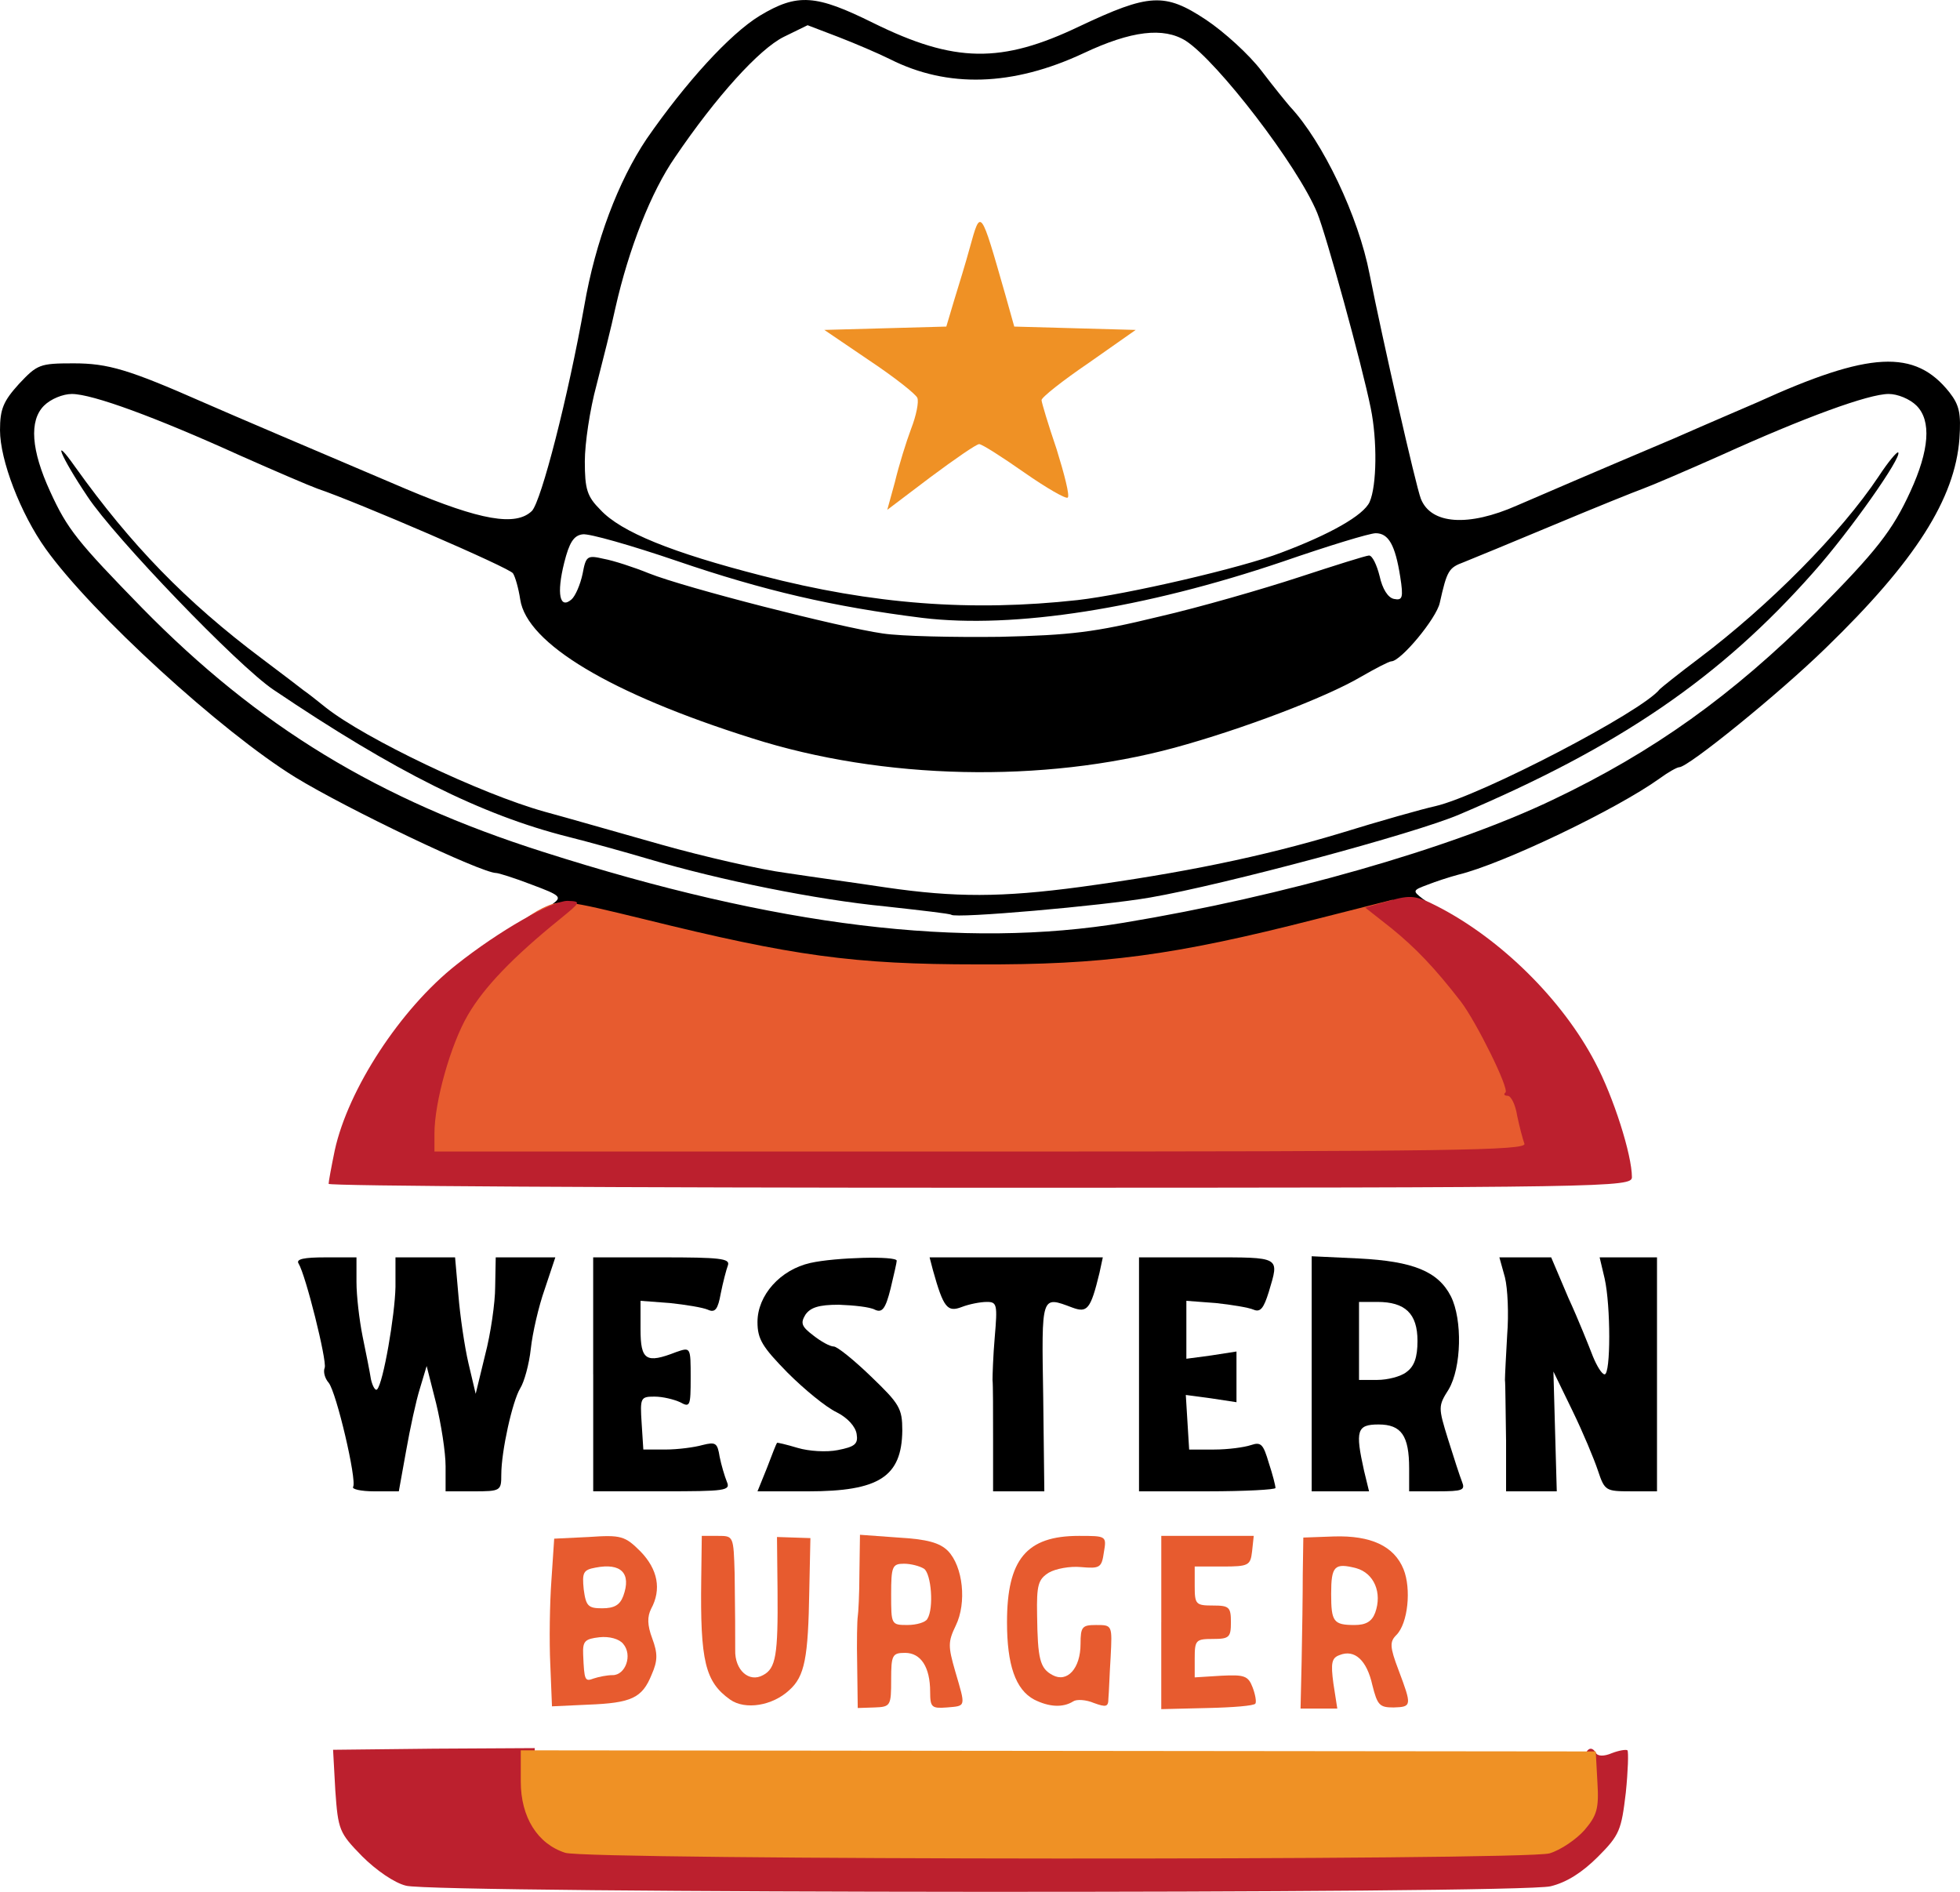 <?xml version="1.0" encoding="UTF-8"?> <svg xmlns="http://www.w3.org/2000/svg" xmlns:xlink="http://www.w3.org/1999/xlink" xmlns:xodm="http://www.corel.com/coreldraw/odm/2003" xml:space="preserve" width="186.519mm" height="180.013mm" version="1.1" style="shape-rendering:geometricPrecision; text-rendering:geometricPrecision; image-rendering:optimizeQuality; fill-rule:evenodd; clip-rule:evenodd" viewBox="0 0 186.366 179.866"> <defs> <style type="text/css"> .fil2 {fill:#BC202E} .fil1 {fill:#E75B2F} .fil3 {fill:#EF9125} .fil0 {fill:black} </style> </defs> <g id="Layer_x0020_1">  <g id="_736764704"> <path class="fil0" d="M33.577 141.363c0.37,-0.635 -1.589,-9.003 -2.33,-9.903 -0.371,-0.424 -0.53,-1.059 -0.371,-1.43 0.212,-0.688 -1.801,-8.791 -2.489,-9.903 -0.265,-0.424 0.53,-0.583 2.542,-0.583l2.966 0 0 2.33c0,1.324 0.265,3.601 0.583,5.19 0.318,1.536 0.688,3.389 0.794,4.078 0.159,0.689 0.424,1.113 0.583,0.954 0.583,-0.583 1.695,-7.044 1.748,-9.745l0 -2.807 5.667 0 0.317 3.601c0.159,1.96 0.583,4.872 0.954,6.461l0.688 2.913 0.9 -3.707c0.53,-2.013 0.953,-4.979 0.953,-6.461l0.053 -2.807 5.666 0 -1.006 3.019c-0.583,1.642 -1.165,4.184 -1.324,5.667 -0.159,1.483 -0.635,3.178 -1.006,3.76 -0.742,1.218 -1.801,5.984 -1.801,8.209 0,1.536 -0.053,1.589 -2.648,1.589l-2.648 0 0 -2.383c0,-1.324 -0.424,-4.025 -0.901,-5.984l-0.9 -3.548 -0.635 2.118c-0.371,1.165 -0.953,3.866 -1.324,5.984l-0.688 3.813 -2.33 0c-1.271,0 -2.171,-0.212 -2.012,-0.424z"></path> <path class="fil0" d="M56.402 130.665l0 -11.122 6.567 0c5.455,0 6.461,0.106 6.249,0.742 -0.159,0.424 -0.477,1.642 -0.688,2.701 -0.265,1.483 -0.53,1.854 -1.218,1.536 -0.476,-0.212 -2.118,-0.477 -3.601,-0.635l-2.807 -0.212 0 2.701c0,2.966 0.529,3.284 3.39,2.171 1.377,-0.476 1.377,-0.476 1.377,2.436 0,2.701 -0.053,2.86 -1.006,2.33 -0.583,-0.265 -1.642,-0.53 -2.436,-0.53 -1.324,0 -1.377,0.106 -1.218,2.542l0.159 2.489 2.119 0c1.165,0 2.754,-0.212 3.495,-0.424 1.271,-0.318 1.43,-0.212 1.642,1.112 0.159,0.794 0.477,1.853 0.689,2.383 0.371,0.847 -0.159,0.9 -6.143,0.9l-6.567 0 0 -11.122z"></path> <path class="fil0" d="M72.926 139.563c0.476,-1.271 0.9,-2.33 0.954,-2.383 0,-0.053 0.9,0.159 1.959,0.476 1.059,0.318 2.753,0.424 3.813,0.212 1.642,-0.318 1.96,-0.583 1.801,-1.536 -0.106,-0.689 -0.847,-1.536 -1.907,-2.065 -1.006,-0.477 -3.071,-2.171 -4.661,-3.76 -2.383,-2.436 -2.86,-3.177 -2.86,-4.819 0,-2.542 2.171,-4.978 5.031,-5.614 2.33,-0.53 8.209,-0.688 8.209,-0.212 0,0.159 -0.265,1.324 -0.583,2.648 -0.476,1.907 -0.794,2.33 -1.483,2.013 -0.476,-0.265 -2.013,-0.424 -3.442,-0.477 -1.906,0 -2.701,0.265 -3.178,0.954 -0.477,0.794 -0.371,1.112 0.742,1.959 0.741,0.583 1.589,1.059 1.96,1.059 0.318,0 1.906,1.271 3.548,2.86 2.701,2.595 2.966,3.019 2.966,5.137 -0.053,4.396 -2.224,5.773 -8.95,5.773l-4.819 0 0.9 -2.224z"></path> <path class="fil0" d="M94.427 136.914c0,-2.701 0,-5.296 -0.053,-5.719 0,-0.424 0.053,-2.277 0.212,-4.078 0.265,-3.072 0.212,-3.337 -0.741,-3.337 -0.636,0 -1.695,0.212 -2.383,0.477 -1.377,0.53 -1.748,0.106 -2.754,-3.495l-0.318 -1.218 16.47 0 -0.318 1.483c-0.847,3.495 -1.165,3.813 -2.595,3.284 -2.966,-1.112 -2.913,-1.271 -2.754,8.473l0.106 9.003 -4.872 0 0 -4.872z"></path> <path class="fil0" d="M108.303 130.665l0 -11.122 6.514 0c7.044,0 6.832,-0.106 5.826,3.284 -0.477,1.536 -0.794,1.959 -1.43,1.695 -0.477,-0.212 -2.118,-0.477 -3.601,-0.635l-2.807 -0.212 0 5.508 2.383 -0.318 2.383 -0.371 0 4.82 -2.436 -0.371 -2.383 -0.318 0.159 2.595 0.159 2.595 2.383 0c1.324,0 2.86,-0.212 3.495,-0.424 0.953,-0.318 1.165,-0.106 1.695,1.695 0.371,1.112 0.635,2.171 0.635,2.383 0,0.159 -2.913,0.318 -6.461,0.318l-6.514 0 0 -11.122z"></path> <path class="fil0" d="M124.72 119.438l4.501 0.212c5.137,0.265 7.521,1.218 8.738,3.601 1.112,2.224 1.006,6.779 -0.212,8.844 -1.005,1.589 -1.005,1.695 -0.052,4.766 0.53,1.695 1.112,3.495 1.324,4.025 0.318,0.794 0.052,0.9 -2.33,0.9l-2.701 0 0 -2.171c0,-3.125 -0.742,-4.184 -2.912,-4.184 -2.066,0 -2.225,0.583 -1.377,4.396l0.476 1.96 -5.455 0 0 -22.349zm9.004 11.015l0 0c0.741,-0.529 1.058,-1.377 1.058,-2.966 0,-2.595 -1.165,-3.707 -3.813,-3.707l-1.747 0 0 7.415 1.747 0c0.954,0 2.225,-0.318 2.755,-0.742z"></path> <path class="fil0" d="M143.203 136.914c-0.052,-2.701 -0.052,-5.296 -0.105,-5.719 0,-0.424 0.105,-2.383 0.212,-4.29 0.159,-1.959 0.052,-4.396 -0.212,-5.455l-0.53 -1.907 4.925 0 1.642 3.866c0.954,2.066 1.96,4.608 2.33,5.561 0.371,0.901 0.848,1.695 1.112,1.695 0.583,0 0.583,-6.514 0,-9.109l-0.476 -2.013 5.455 0 0 22.243 -2.489 0c-2.382,0 -2.489,-0.053 -3.124,-1.96 -0.37,-1.112 -1.429,-3.654 -2.436,-5.72l-1.8 -3.707 0.159 5.72 0.159 5.667 -4.82 0 0 -4.872z"></path> <path class="fil0" d="M82.352 93.276c-11.227,-1.589 -29.445,-5.455 -30.452,-6.408 -0.159,-0.106 0.159,-0.583 0.689,-0.953 0.847,-0.636 0.688,-0.794 -2.012,-1.801 -1.642,-0.635 -3.178,-1.112 -3.389,-1.112 -1.43,0 -14.193,-6.09 -19.119,-9.109 -7.044,-4.343 -19.33,-15.57 -23.726,-21.713 -2.383,-3.337 -4.343,-8.421 -4.343,-11.281 0,-2.013 0.318,-2.753 1.8,-4.395 1.748,-1.854 1.96,-1.959 5.19,-1.959 3.284,0 5.243,0.582 12.34,3.707 3.018,1.324 9.745,4.184 19.33,8.262 7.044,2.966 10.38,3.548 11.916,2.065 0.9,-0.953 3.442,-10.857 4.978,-19.488 1.059,-6.144 3.231,-11.864 5.932,-15.888 3.707,-5.349 7.891,-9.957 10.751,-11.704 3.601,-2.171 5.349,-2.013 10.804,0.689 7.732,3.813 12.181,3.865 19.595,0.318 6.62,-3.124 8.102,-3.231 12.022,-0.635 1.748,1.164 4.131,3.336 5.296,4.872 1.165,1.536 2.383,3.019 2.701,3.389 3.125,3.337 6.513,10.433 7.573,15.942 1.218,6.144 4.395,20.125 4.872,21.343 0.953,2.436 4.502,2.7 9.163,0.635 2.7,-1.165 6.62,-2.86 14.882,-6.356 3.494,-1.536 7.097,-3.071 7.944,-3.442 10.698,-4.872 14.988,-5.084 18.271,-0.953 0.953,1.219 1.112,2.013 0.953,4.395 -0.423,5.721 -4.184,11.652 -12.71,19.913 -4.449,4.343 -13.081,11.334 -13.928,11.334 -0.212,0 -1.06,0.476 -1.854,1.059 -4.131,2.966 -14.987,8.156 -19.172,9.162 -0.794,0.212 -2.118,0.636 -2.912,0.953 -1.431,0.53 -1.431,0.583 -0.476,1.324 0.582,0.371 0.953,0.848 0.793,0.954 -0.582,0.582 -15.675,4.237 -22.454,5.454 -6.037,1.112 -9.427,1.377 -18.536,1.483 -6.09,0.106 -11.81,0.053 -12.71,-0.053zm24.573 -5.561l0 0c15.04,-2.489 31.034,-7.044 40.673,-11.651 9.691,-4.608 17.105,-9.957 25.102,-17.901 5.721,-5.773 7.257,-7.732 8.951,-11.439 1.8,-3.919 2.013,-6.727 0.583,-8.156 -0.635,-0.635 -1.801,-1.112 -2.648,-1.112 -1.907,0 -7.998,2.224 -15.942,5.826 -3.336,1.483 -6.672,2.912 -7.414,3.177 -0.741,0.266 -4.554,1.8 -8.473,3.443 -3.919,1.64 -7.785,3.23 -8.579,3.548 -1.431,0.53 -1.59,0.794 -2.278,3.866 -0.318,1.483 -3.707,5.561 -4.607,5.561 -0.211,0 -1.535,0.688 -2.912,1.483 -3.336,1.96 -11.28,4.978 -17.688,6.726 -12.498,3.389 -27.751,3.072 -40.197,-0.9 -13.451,-4.237 -21.395,-9.003 -22.031,-13.187 -0.159,-1.059 -0.477,-2.171 -0.689,-2.489 -0.318,-0.53 -14.829,-6.778 -18.589,-8.05 -0.742,-0.264 -4.078,-1.694 -7.415,-3.177 -7.944,-3.602 -13.981,-5.826 -15.941,-5.826 -0.847,0 -2.013,0.476 -2.648,1.112 -1.43,1.429 -1.218,4.238 0.582,8.156 1.642,3.601 2.595,4.766 8.738,11.068 11.069,11.281 22.455,18.218 38.131,23.197 22.19,7.096 39.984,9.268 55.29,6.726zm3.23 -29.075l0 0c3.919,-0.9 9.956,-2.648 13.346,-3.76 3.389,-1.112 6.408,-2.065 6.673,-2.065 0.318,0 0.742,0.9 1.006,1.959 0.266,1.218 0.794,2.065 1.377,2.171 0.794,0.159 0.9,-0.106 0.582,-2.118 -0.477,-3.019 -1.112,-4.131 -2.33,-4.131 -0.582,0 -4.554,1.217 -8.844,2.7 -13.134,4.449 -25.526,6.408 -34.265,5.349 -8.474,-1.059 -15.093,-2.595 -23.302,-5.402 -4.343,-1.482 -8.421,-2.648 -9.003,-2.542 -0.848,0.105 -1.271,0.794 -1.748,2.701 -0.741,2.966 -0.424,4.449 0.688,3.495 0.371,-0.318 0.847,-1.43 1.059,-2.436 0.318,-1.695 0.424,-1.801 2.013,-1.43 0.9,0.159 2.86,0.794 4.29,1.377 3.442,1.377 18.165,5.137 22.243,5.72 1.748,0.265 6.779,0.371 11.121,0.318 6.779,-0.159 9.003,-0.424 15.094,-1.907zm-7.679 -1.589l0 0c4.66,-0.53 15.623,-3.072 19.33,-4.502 4.66,-1.747 7.839,-3.548 8.421,-4.818 0.689,-1.536 0.741,-5.879 0.105,-8.95 -0.848,-4.184 -4.237,-16.47 -5.084,-18.536 -1.854,-4.502 -9.48,-14.405 -12.498,-16.365 -2.118,-1.324 -5.19,-0.953 -9.691,1.165 -6.779,3.178 -12.975,3.337 -18.43,0.583 -1.059,-0.53 -3.284,-1.483 -4.925,-2.118l-2.913 -1.113 -2.277 1.113c-2.33,1.165 -6.408,5.666 -10.327,11.438 -2.277,3.283 -4.396,8.686 -5.666,14.3 -0.371,1.747 -1.218,5.084 -1.801,7.361 -0.635,2.33 -1.112,5.56 -1.112,7.255 0,2.648 0.212,3.337 1.483,4.607 1.96,2.118 6.832,4.077 15.306,6.25 10.592,2.754 20.019,3.442 30.081,2.33z"></path> <path class="fil0" d="M90.455 86.973c-0.106,-0.106 -2.913,-0.423 -6.249,-0.794 -6.567,-0.636 -15.73,-2.489 -22.508,-4.502 -2.33,-0.688 -5.773,-1.642 -7.679,-2.119 -8.209,-2.066 -16.471,-6.196 -28.016,-13.981 -3.39,-2.277 -15.146,-14.512 -17.689,-18.377 -2.595,-3.866 -3.442,-6.038 -1.165,-2.807 5.296,7.414 10.539,12.816 17.742,18.218 1.907,1.43 3.707,2.807 3.972,3.019 0.317,0.212 1.271,0.953 2.118,1.642 3.76,2.965 14.723,8.209 20.814,9.903 1.96,0.529 6.938,1.96 11.068,3.124 4.131,1.165 9.48,2.383 11.916,2.701 2.436,0.371 6.673,0.953 9.48,1.377 6.567,0.954 10.963,0.954 18.483,-0.053 9.691,-1.324 17.212,-2.86 24.626,-5.084 3.76,-1.165 7.892,-2.33 9.109,-2.595 4.343,-1.006 19.701,-9.003 21.343,-11.122 0.159,-0.159 1.8,-1.482 3.707,-2.913 6.673,-5.031 13.505,-11.915 17.107,-17.318 0.9,-1.376 1.747,-2.382 1.854,-2.277 0.423,0.371 -4.609,7.521 -8.051,11.387 -8.844,10.009 -18.43,16.576 -33.682,23.037 -4.183,1.8 -22.349,6.673 -29.392,7.891 -4.554,0.794 -18.536,2.012 -18.906,1.642z"></path> <path class="fil1" d="M52.324 158.257c-0.106,-2.224 -0.053,-5.825 0.106,-7.997l0.265 -3.972 3.284 -0.159c3.071,-0.212 3.442,-0.106 4.925,1.377 1.642,1.695 2.012,3.601 1.006,5.455 -0.371,0.742 -0.371,1.536 0.106,2.807 0.53,1.43 0.53,2.118 -0.053,3.442 -0.9,2.225 -1.906,2.701 -6.037,2.86l-3.442 0.159 -0.159 -3.972zm5.932 1.006l0 0c1.218,0 1.907,-1.907 1.006,-2.966 -0.37,-0.476 -1.324,-0.742 -2.277,-0.635 -1.377,0.159 -1.589,0.371 -1.536,1.641 0.106,2.489 0.159,2.595 1.006,2.277 0.476,-0.159 1.271,-0.318 1.801,-0.318zm1.006 -7.52l0 0c0.794,-2.172 -0.212,-3.178 -2.648,-2.701 -1.165,0.212 -1.271,0.476 -1.112,2.066 0.212,1.589 0.424,1.8 1.748,1.8 1.165,0 1.695,-0.318 2.012,-1.165z"></path> <path class="fil1" d="M69.43 161.594c-2.383,-1.694 -2.86,-3.654 -2.754,-11.439l0.053 -4.131 1.536 0c1.483,0 1.483,0 1.589,3.601 0.053,4.343 0.053,5.243 0.053,7.255 -0.053,1.907 1.324,3.125 2.648,2.383 1.218,-0.635 1.43,-1.907 1.377,-7.997l-0.053 -5.137 1.589 0.053 1.589 0.053 -0.106 4.978c-0.106,6.408 -0.424,8.156 -1.907,9.48 -1.589,1.483 -4.184,1.907 -5.614,0.9z"></path> <path class="fil1" d="M81.505 158.31c-0.053,-2.224 0,-4.29 0.053,-4.607 0.053,-0.265 0.159,-2.171 0.159,-4.131l0.053 -3.654 3.654 0.265c2.701,0.159 3.919,0.476 4.713,1.271 1.43,1.482 1.801,4.925 0.742,7.097 -0.742,1.536 -0.742,1.959 -0.053,4.343 1.006,3.442 1.059,3.283 -0.794,3.442 -1.43,0.106 -1.589,0 -1.589,-1.483 0,-2.383 -0.9,-3.707 -2.383,-3.707 -1.218,0 -1.324,0.212 -1.324,2.542 0,2.489 -0.053,2.595 -1.589,2.648l-1.589 0.053 -0.053 -4.078zm6.673 -4.396l0 0c0.635,-1.006 0.371,-4.29 -0.318,-4.767 -0.424,-0.265 -1.271,-0.477 -1.907,-0.477 -1.112,0 -1.218,0.265 -1.218,2.913 0,2.86 0,2.913 1.536,2.913 0.9,0 1.748,-0.265 1.907,-0.582z"></path> <path class="fil1" d="M98.346 161.594c-1.801,-0.953 -2.595,-3.336 -2.595,-7.361 0,-5.984 1.853,-8.209 6.832,-8.209 2.595,0 2.648,0 2.383,1.536 -0.212,1.483 -0.37,1.589 -2.171,1.43 -1.059,-0.106 -2.436,0.159 -3.071,0.529 -1.006,0.636 -1.165,1.165 -1.112,4.025 0.053,4.184 0.265,5.084 1.483,5.72 1.377,0.741 2.648,-0.635 2.648,-2.966 0,-1.642 0.159,-1.801 1.483,-1.801 1.536,0 1.536,0 1.377,3.072 -0.106,1.642 -0.159,3.442 -0.212,3.919 0,0.794 -0.212,0.847 -1.377,0.424 -0.741,-0.318 -1.642,-0.371 -1.959,-0.159 -1.006,0.636 -2.33,0.53 -3.707,-0.159z"></path> <path class="fil1" d="M110.421 154.232l0 -8.209 8.791 0 -0.159 1.483c-0.159,1.324 -0.318,1.43 -2.807,1.43l-2.648 0 0 1.854c0,1.748 0.106,1.854 1.748,1.854 1.536,0 1.695,0.159 1.695,1.589 0,1.43 -0.159,1.589 -1.695,1.589 -1.642,0 -1.748,0.106 -1.748,1.853l0 1.801 2.542 -0.159c2.171,-0.106 2.542,0 2.965,1.112 0.265,0.688 0.371,1.377 0.265,1.536 -0.106,0.212 -2.171,0.371 -4.555,0.424l-4.396 0.106 0 -8.262z"></path> <path class="fil1" d="M123.767 157.834c0.053,-2.595 0.106,-6.249 0.106,-8.156l0.053 -3.495 2.913 -0.106c3.495,-0.106 5.72,0.9 6.62,3.125 0.742,1.853 0.424,5.137 -0.689,6.249 -0.635,0.635 -0.635,1.112 0.212,3.336 1.272,3.389 1.272,3.496 -0.477,3.549 -1.324,0 -1.536,-0.212 -2.013,-2.119 -0.529,-2.383 -1.694,-3.442 -3.124,-2.86 -0.741,0.265 -0.847,0.741 -0.582,2.701l0.37 2.383 -3.494 0 0.106 -4.607zm6.991 -4.502l0 0c0.689,-1.907 -0.107,-3.76 -1.801,-4.237 -2.066,-0.529 -2.384,-0.212 -2.384,2.436 0,2.648 0.212,2.966 2.225,2.966 1.058,0 1.642,-0.318 1.959,-1.165z"></path> <path class="fil1" d="M39.72 107.787c0,-4.449 1.271,-9.533 3.178,-12.869 1.8,-3.178 5.984,-7.255 8.686,-8.579 1.8,-0.848 2.065,-0.795 9.691,1.059 14.14,3.495 19.86,4.29 31.67,4.29 11.916,0.053 18.695,-0.847 32.147,-4.29l7.309 -1.853 1.483 1.112c1.429,1.006 4.607,4.343 6.62,6.991 2.966,3.813 6.196,12.022 6.196,15.729l0 1.695 -106.979 0 0 -3.283z"></path> <path class="fil2" d="M38.608 179.282c-1.112,-0.265 -2.86,-1.483 -4.184,-2.807 -2.172,-2.224 -2.277,-2.489 -2.542,-6.249l-0.212 -3.866 9.585 -0.106 9.586 -0.053 0 1.854c0,2.118 0.954,4.237 2.648,5.773 1.165,1.059 2.066,1.059 44.963,1.218 24.044,0.106 44.804,0 46.075,-0.159 3.39,-0.529 5.879,-3.072 5.879,-5.984 0,-2.119 0.689,-3.284 1.324,-2.277 0.159,0.371 0.794,0.371 1.535,0.053 0.689,-0.265 1.377,-0.371 1.483,-0.265 0.107,0.159 0.053,1.96 -0.159,4.025 -0.423,3.548 -0.582,4.025 -2.648,6.09 -1.483,1.483 -2.966,2.436 -4.501,2.807 -2.966,0.742 -106.026,0.688 -108.833,-0.053z"></path> <path class="fil2" d="M31.246 112.553c0,-0.212 0.265,-1.642 0.582,-3.178 1.271,-5.825 6.25,-13.452 11.545,-17.636 4.131,-3.284 9.109,-6.09 10.592,-6.09 1.324,0.053 1.271,0.106 -0.742,1.748 -4.449,3.601 -7.202,6.462 -8.738,9.109 -1.641,2.807 -3.177,8.262 -3.177,11.281l0 1.694 51.953 0c44.803,0 51.9,-0.106 51.689,-0.741 -0.159,-0.424 -0.476,-1.642 -0.689,-2.648 -0.159,-1.059 -0.583,-1.907 -0.901,-1.907 -0.318,0 -0.423,-0.159 -0.211,-0.318 0.37,-0.37 -2.755,-6.673 -4.237,-8.632 -2.541,-3.283 -4.342,-5.137 -6.62,-6.991l-2.489 -1.959 2.278 -0.636c2.065,-0.582 2.541,-0.529 4.607,0.53 5.984,3.072 11.863,8.844 14.987,14.829 1.747,3.283 3.495,8.791 3.495,10.91 0,0.953 -1.961,1.006 -61.963,1.006 -34.053,0 -61.963,-0.159 -61.963,-0.371z"></path> <path class="fil3" d="M53.754 176.157c-2.648,-0.847 -4.237,-3.389 -4.237,-6.779l0 -2.966 51.106 0.053 51.107 0.053 0.159 2.913c0.159,2.542 -0.053,3.178 -1.219,4.554 -0.794,0.9 -2.277,1.907 -3.337,2.224 -2.541,0.688 -91.355,0.636 -93.579,-0.053z"></path> <path class="fil3" d="M85.106 45.77c0.371,-1.535 1.059,-3.76 1.536,-5.03 0.477,-1.219 0.741,-2.543 0.583,-2.912 -0.159,-0.371 -2.171,-1.961 -4.554,-3.549l-4.29 -2.912 5.826 -0.159 5.773 -0.159 0.741 -2.489c0.424,-1.377 1.112,-3.601 1.483,-4.979 1.059,-3.813 1.006,-3.866 3.389,4.449l0.847 3.019 5.773 0.159 5.773 0.159 -4.449 3.124c-2.489,1.695 -4.502,3.283 -4.502,3.548 0,0.212 0.635,2.33 1.43,4.661 0.741,2.384 1.271,4.449 1.059,4.607 -0.159,0.159 -2.012,-0.9 -4.131,-2.382 -2.119,-1.484 -4.025,-2.701 -4.29,-2.701 -0.265,0 -2.33,1.429 -4.607,3.124l-4.131 3.124 0.742 -2.701z"></path> </g> </g> </svg> 